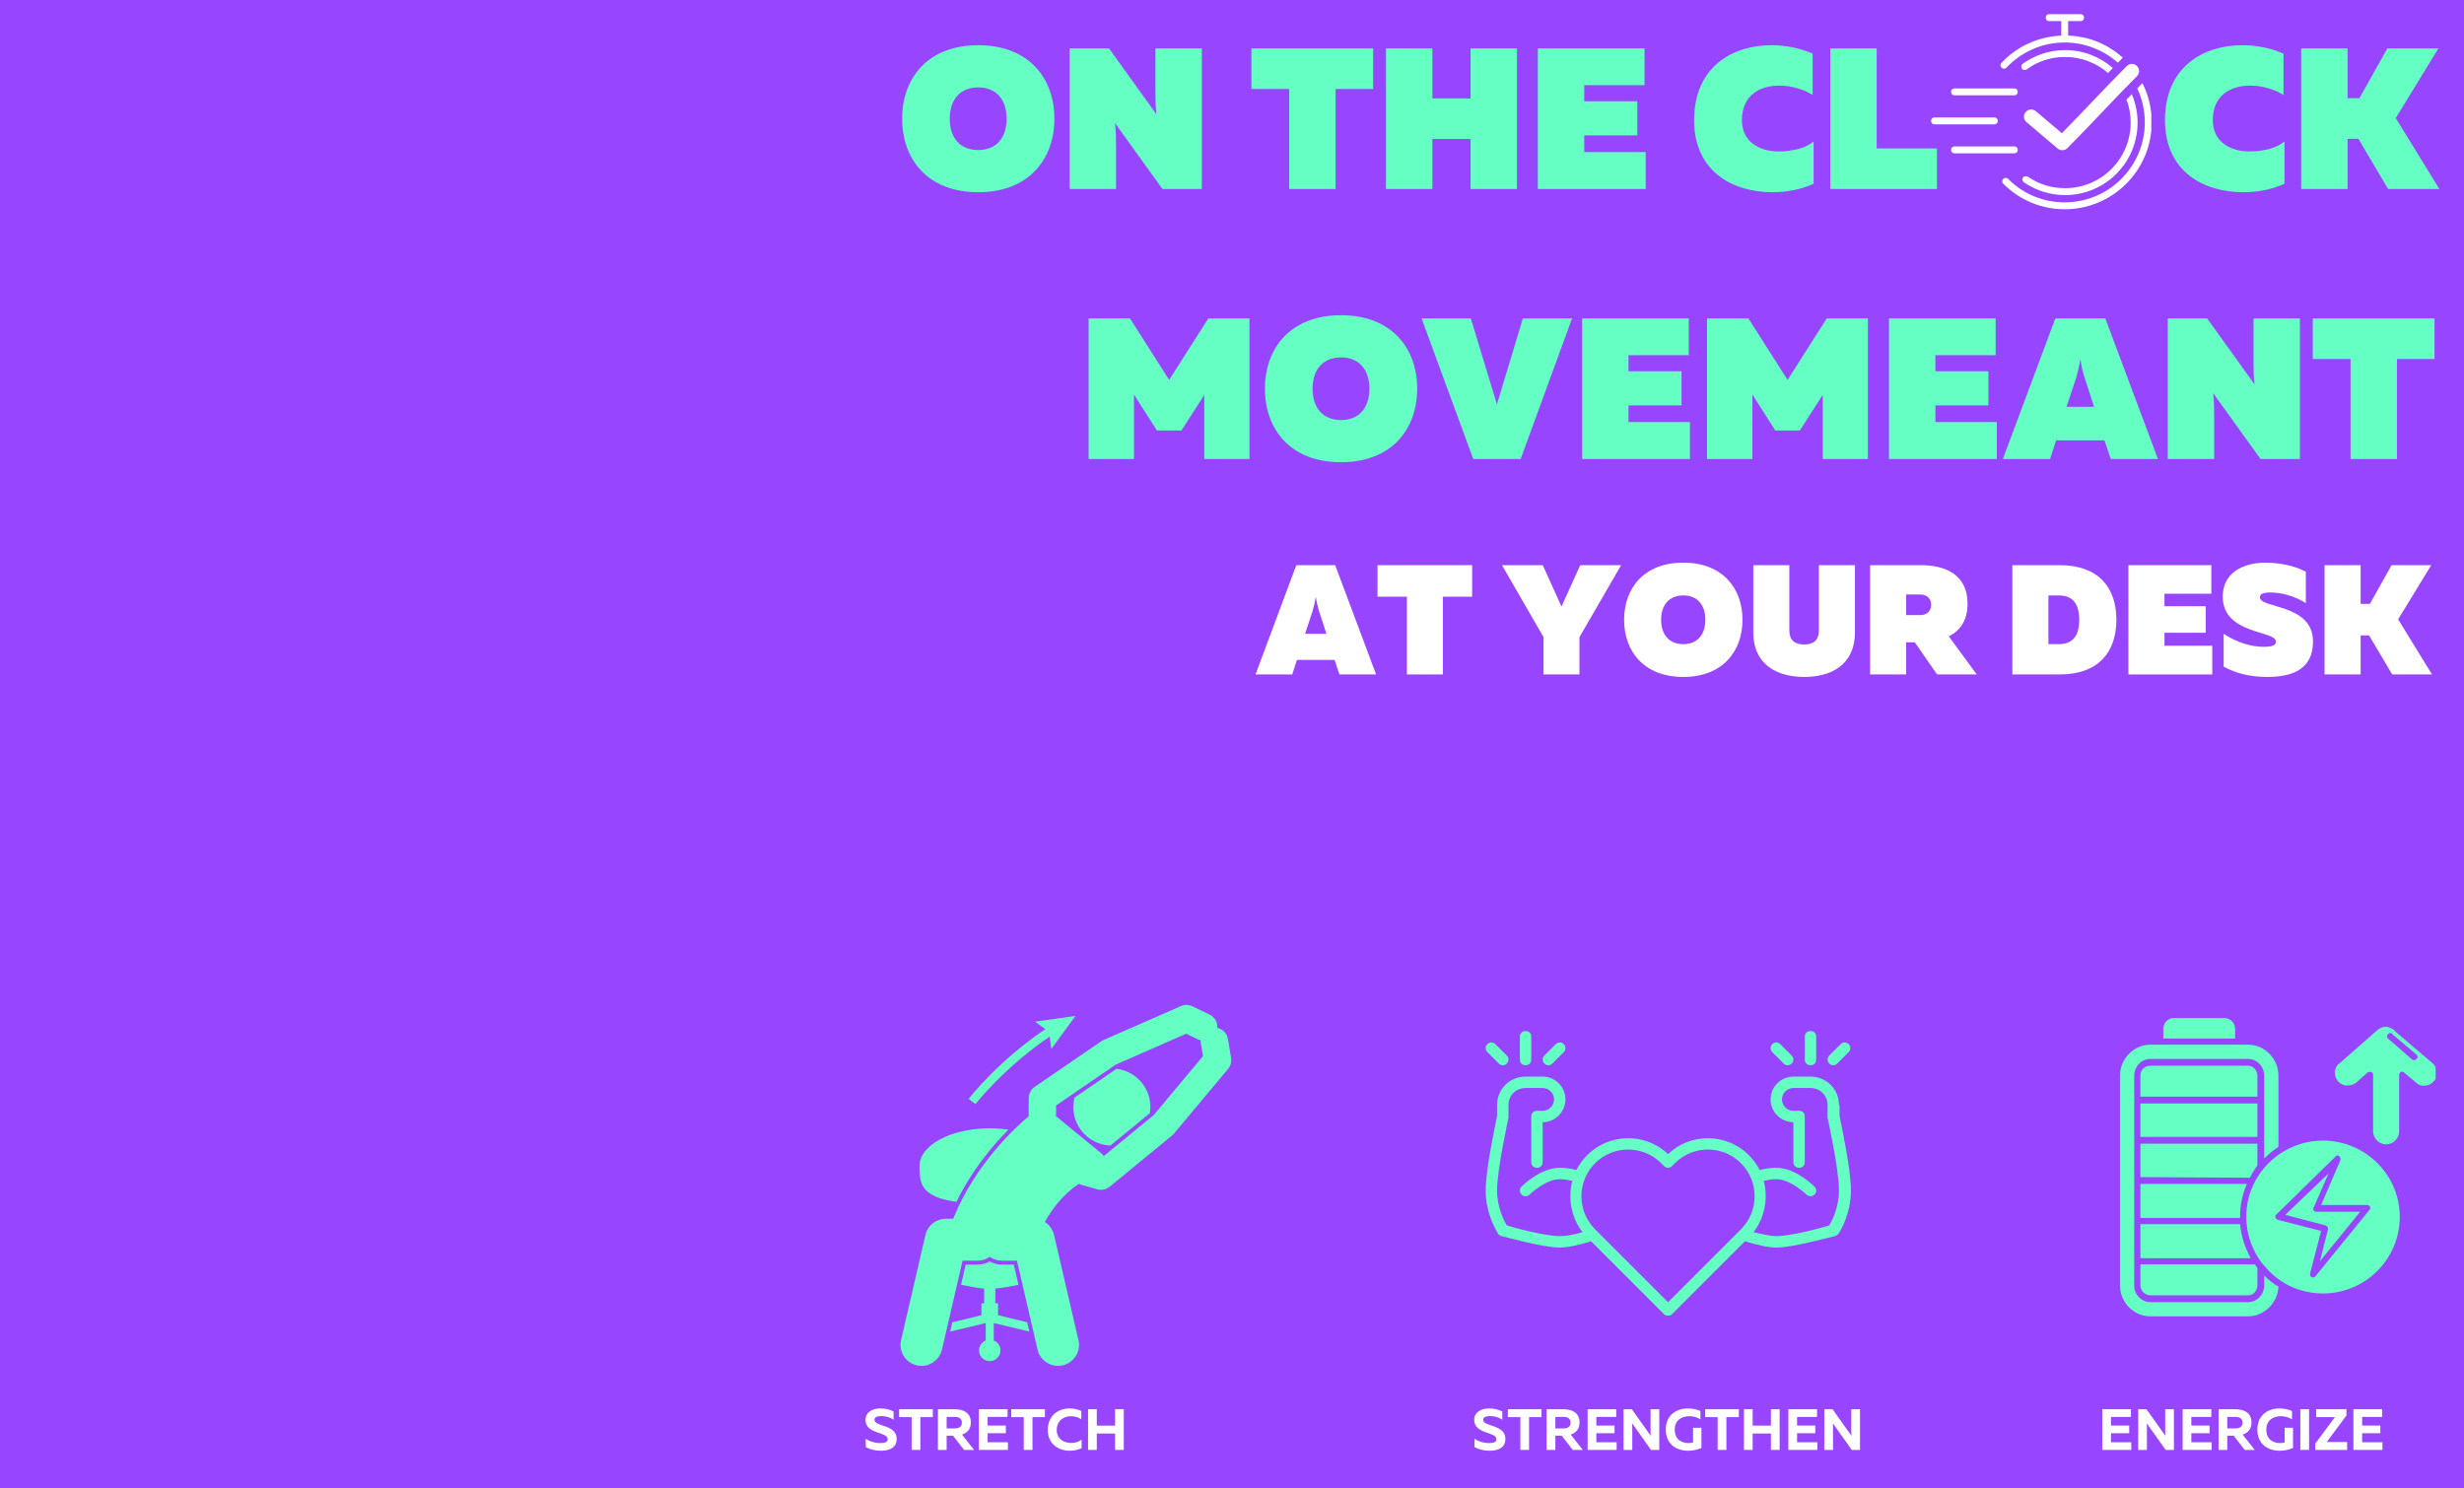 <svg xmlns="http://www.w3.org/2000/svg" xmlns:xlink="http://www.w3.org/1999/xlink" width="960" zoomAndPan="magnify" viewBox="0 0 720 435" height="580" preserveAspectRatio="xMidYMid meet" version="1.0"><defs><g/><clipPath id="9e224c17de"><path d="M 564.129 4.148 L 628.629 4.148 L 628.629 61.148 L 564.129 61.148 Z M 564.129 4.148 " clip-rule="nonzero"/></clipPath><clipPath id="e3110cbd3d"><path d="M 263 293.551 L 359.949 293.551 L 359.949 399.301 L 263 399.301 Z M 263 293.551 " clip-rule="nonzero"/></clipPath><clipPath id="fe1b4abfeb"><path d="M 434 314 L 541 314 L 541 384.453 L 434 384.453 Z M 434 314 " clip-rule="nonzero"/></clipPath><clipPath id="8968fc9d43"><path d="M 444 301.203 L 448 301.203 L 448 312 L 444 312 Z M 444 301.203 " clip-rule="nonzero"/></clipPath><clipPath id="c04365cbae"><path d="M 527 301.203 L 531 301.203 L 531 312 L 527 312 Z M 527 301.203 " clip-rule="nonzero"/></clipPath><clipPath id="9719d9a91d"><path d="M 619.469 305 L 666 305 L 666 384.539 L 619.469 384.539 Z M 619.469 305 " clip-rule="nonzero"/></clipPath><clipPath id="260d34cf0b"><path d="M 632 297.539 L 654 297.539 L 654 304 L 632 304 Z M 632 297.539 " clip-rule="nonzero"/></clipPath><clipPath id="66f3292489"><path d="M 682 300 L 711.719 300 L 711.719 335 L 682 335 Z M 682 300 " clip-rule="nonzero"/></clipPath></defs><rect x="-72" width="864" fill="#ffffff" y="-43.5" height="522" fill-opacity="1"/><rect x="-72" width="864" fill="#9745ff" y="-43.5" height="522" fill-opacity="1"/><g fill="#66ffc3" fill-opacity="1"><g transform="translate(262.205, 55.239)"><g><path d="M 23.652 0.938 C 38.445 0.938 45.898 -8.746 45.898 -20.543 C 45.898 -32.34 38.445 -42.023 23.652 -42.023 C 8.805 -42.023 1.41 -32.34 1.41 -20.543 C 1.41 -8.746 8.805 0.938 23.652 0.938 Z M 23.652 -11.387 C 18.371 -11.387 15.32 -14.906 15.32 -20.543 C 15.32 -26.176 18.371 -29.699 23.652 -29.699 C 28.879 -29.699 31.93 -26.176 31.93 -20.543 C 31.93 -14.906 28.879 -11.387 23.652 -11.387 Z M 23.652 -11.387 "/></g></g></g><g fill="#66ffc3" fill-opacity="1"><g transform="translate(309.509, 55.239)"><g><path d="M 3.051 0 L 16.609 0 L 16.609 -12.266 C 16.609 -14.438 16.609 -16.727 16.316 -19.25 L 30.168 0 L 41.672 0 L 41.672 -41.086 L 28.113 -41.086 L 28.113 -28.82 C 28.113 -26.648 28.113 -24.301 28.406 -21.832 L 14.555 -41.086 L 3.051 -41.086 Z M 3.051 0 "/></g></g></g><g fill="#66ffc3" fill-opacity="1"><g transform="translate(354.232, 55.239)"><g/></g></g><g fill="#66ffc3" fill-opacity="1"><g transform="translate(364.972, 55.239)"><g><path d="M 11.738 0 L 25.297 0 L 25.297 -29.23 L 36.273 -29.23 L 36.273 -41.086 L 0.703 -41.086 L 0.703 -29.23 L 11.738 -29.23 Z M 11.738 0 "/></g></g></g><g fill="#66ffc3" fill-opacity="1"><g transform="translate(401.947, 55.239)"><g><path d="M 3.051 0 L 16.609 0 L 16.609 -14.613 L 27.762 -14.613 L 27.762 0 L 41.32 0 L 41.32 -41.086 L 27.762 -41.086 L 27.762 -26.473 L 16.609 -26.473 L 16.609 -41.086 L 3.051 -41.086 Z M 3.051 0 "/></g></g></g><g fill="#66ffc3" fill-opacity="1"><g transform="translate(446.317, 55.239)"><g><path d="M 3.051 0 L 34.57 0 L 34.57 -10.801 L 16.609 -10.801 L 16.609 -15.672 L 32.105 -15.672 L 32.105 -25.648 L 16.609 -25.648 L 16.609 -30.344 L 34.219 -30.344 L 34.219 -41.086 L 3.051 -41.086 Z M 3.051 0 "/></g></g></g><g fill="#66ffc3" fill-opacity="1"><g transform="translate(482.822, 55.239)"><g/></g></g><g fill="#66ffc3" fill-opacity="1"><g transform="translate(493.563, 55.239)"><g><path d="M 24.359 0.938 C 28.699 0.938 32.691 0.117 36.391 -1.527 L 36.391 -13.91 C 34.277 -12.031 30.344 -10.977 26.117 -10.977 C 20.719 -10.977 15.438 -13.676 15.438 -20.133 C 15.438 -27.469 20.777 -30.227 26.352 -30.227 C 30.051 -30.227 33.809 -28.996 36.098 -27.469 L 36.098 -39.559 C 32.457 -41.203 28.172 -42.023 24.004 -42.023 C 12.738 -42.023 1.469 -35.746 1.469 -20.133 C 1.469 -5.164 12.68 0.938 24.359 0.938 Z M 24.359 0.938 "/></g></g></g><g fill="#66ffc3" fill-opacity="1"><g transform="translate(531.77, 55.239)"><g><path d="M 3.051 0 L 34.219 0 L 34.219 -11.855 L 16.609 -11.855 L 16.609 -41.086 L 3.051 -41.086 Z M 3.051 0 "/></g></g></g><g fill="#66ffc3" fill-opacity="1"><g transform="translate(566.702, 55.239)"><g/></g></g><g fill="#66ffc3" fill-opacity="1"><g transform="translate(577.442, 55.239)"><g/></g></g><g fill="#66ffc3" fill-opacity="1"><g transform="translate(588.182, 55.239)"><g/></g></g><g fill="#66ffc3" fill-opacity="1"><g transform="translate(598.923, 55.239)"><g/></g></g><g fill="#66ffc3" fill-opacity="1"><g transform="translate(609.663, 55.239)"><g/></g></g><g fill="#66ffc3" fill-opacity="1"><g transform="translate(620.403, 55.239)"><g/></g></g><g fill="#66ffc3" fill-opacity="1"><g transform="translate(631.155, 55.239)"><g><path d="M 24.359 0.938 C 28.699 0.938 32.691 0.117 36.391 -1.527 L 36.391 -13.91 C 34.277 -12.031 30.344 -10.977 26.117 -10.977 C 20.719 -10.977 15.438 -13.676 15.438 -20.133 C 15.438 -27.469 20.777 -30.227 26.352 -30.227 C 30.051 -30.227 33.809 -28.996 36.098 -27.469 L 36.098 -39.559 C 32.457 -41.203 28.172 -42.023 24.004 -42.023 C 12.738 -42.023 1.469 -35.746 1.469 -20.133 C 1.469 -5.164 12.68 0.938 24.359 0.938 Z M 24.359 0.938 "/></g></g></g><g fill="#66ffc3" fill-opacity="1"><g transform="translate(669.362, 55.239)"><g><path d="M 3.051 0 L 16.609 0 L 16.609 -14.672 L 19.781 -14.672 L 28.465 0 L 43.434 0 L 30.695 -20.719 L 43.141 -41.086 L 28.23 -41.086 L 20.074 -26.531 L 16.609 -26.531 L 16.609 -41.086 L 3.051 -41.086 Z M 3.051 0 "/></g></g></g><g fill="#66ffc3" fill-opacity="1"><g transform="translate(315.042, 134.15)"><g><path d="M 3.051 0 L 16.316 0 L 16.316 -18.84 L 23.008 -8.336 L 30.168 -8.336 L 36.859 -18.723 L 36.859 0 L 50.066 0 L 50.066 -41.086 L 38.035 -41.086 L 26.59 -23.125 L 15.145 -41.086 L 3.051 -41.086 Z M 3.051 0 "/></g></g></g><g fill="#66ffc3" fill-opacity="1"><g transform="translate(368.215, 134.15)"><g><path d="M 23.652 0.938 C 38.445 0.938 45.898 -8.746 45.898 -20.543 C 45.898 -32.34 38.445 -42.023 23.652 -42.023 C 8.805 -42.023 1.41 -32.34 1.41 -20.543 C 1.41 -8.746 8.805 0.938 23.652 0.938 Z M 23.652 -11.387 C 18.371 -11.387 15.32 -14.906 15.32 -20.543 C 15.32 -26.176 18.371 -29.699 23.652 -29.699 C 28.879 -29.699 31.93 -26.176 31.93 -20.543 C 31.93 -14.906 28.879 -11.387 23.652 -11.387 Z M 23.652 -11.387 "/></g></g></g><g fill="#66ffc3" fill-opacity="1"><g transform="translate(415.52, 134.15)"><g><path d="M 14.969 0 L 28.82 0 L 43.844 -41.086 L 29.465 -41.086 L 21.895 -15.965 L 14.262 -41.086 L -0.117 -41.086 Z M 14.969 0 "/></g></g></g><g fill="#66ffc3" fill-opacity="1"><g transform="translate(459.244, 134.15)"><g><path d="M 3.051 0 L 34.57 0 L 34.57 -10.801 L 16.609 -10.801 L 16.609 -15.672 L 32.105 -15.672 L 32.105 -25.648 L 16.609 -25.648 L 16.609 -30.344 L 34.219 -30.344 L 34.219 -41.086 L 3.051 -41.086 Z M 3.051 0 "/></g></g></g><g fill="#66ffc3" fill-opacity="1"><g transform="translate(495.75, 134.15)"><g><path d="M 3.051 0 L 16.316 0 L 16.316 -18.84 L 23.008 -8.336 L 30.168 -8.336 L 36.859 -18.723 L 36.859 0 L 50.066 0 L 50.066 -41.086 L 38.035 -41.086 L 26.59 -23.125 L 15.145 -41.086 L 3.051 -41.086 Z M 3.051 0 "/></g></g></g><g fill="#66ffc3" fill-opacity="1"><g transform="translate(548.923, 134.15)"><g><path d="M 3.051 0 L 34.57 0 L 34.57 -10.801 L 16.609 -10.801 L 16.609 -15.672 L 32.105 -15.672 L 32.105 -25.648 L 16.609 -25.648 L 16.609 -30.344 L 34.219 -30.344 L 34.219 -41.086 L 3.051 -41.086 Z M 3.051 0 "/></g></g></g><g fill="#66ffc3" fill-opacity="1"><g transform="translate(585.429, 134.15)"><g><path d="M 29.758 -41.086 L 15.145 -41.086 L -0.176 0 L 13.617 0 L 15.379 -5.457 L 29.523 -5.457 L 31.344 0 L 45.137 0 Z M 18.43 -15.262 L 21.305 -23.945 C 21.715 -25.473 22.129 -27.117 22.48 -29.23 C 22.773 -27.117 23.184 -25.473 23.652 -23.945 L 26.473 -15.262 Z M 18.43 -15.262 "/></g></g></g><g fill="#66ffc3" fill-opacity="1"><g transform="translate(630.385, 134.15)"><g><path d="M 3.051 0 L 16.609 0 L 16.609 -12.266 C 16.609 -14.438 16.609 -16.727 16.316 -19.25 L 30.168 0 L 41.672 0 L 41.672 -41.086 L 28.113 -41.086 L 28.113 -28.82 C 28.113 -26.648 28.113 -24.301 28.406 -21.832 L 14.555 -41.086 L 3.051 -41.086 Z M 3.051 0 "/></g></g></g><g fill="#66ffc3" fill-opacity="1"><g transform="translate(675.107, 134.15)"><g><path d="M 11.738 0 L 25.297 0 L 25.297 -29.23 L 36.273 -29.23 L 36.273 -41.086 L 0.703 -41.086 L 0.703 -29.23 L 11.738 -29.23 Z M 11.738 0 "/></g></g></g><g clip-path="url(#9e224c17de)"><path fill="#ffffff" d="M 588.594 42.797 C 589.199 42.797 589.602 43.195 589.602 43.805 C 589.602 44.41 589.199 44.812 588.594 44.812 L 571.133 44.812 C 570.527 44.812 570.125 44.41 570.125 43.805 C 570.125 43.195 570.527 42.797 571.133 42.797 Z M 565.285 34.32 L 582.742 34.32 C 583.352 34.32 583.754 34.723 583.754 35.328 C 583.754 35.902 583.395 36.293 582.844 36.336 L 582.742 36.34 L 565.285 36.34 C 564.676 36.34 564.277 35.938 564.277 35.328 C 564.277 34.758 564.633 34.367 565.184 34.324 L 565.285 34.32 L 582.742 34.32 Z M 571.133 25.848 L 588.594 25.848 C 589.199 25.848 589.602 26.25 589.602 26.855 C 589.602 27.43 589.242 27.82 588.691 27.859 L 588.594 27.863 L 571.133 27.863 C 570.531 27.863 570.125 27.457 570.125 26.855 C 570.125 26.281 570.484 25.891 571.035 25.852 L 571.133 25.848 L 588.594 25.848 Z M 626.016 24.289 C 627.777 27.73 628.754 31.621 628.754 35.73 C 628.754 49.762 617.352 61.164 603.324 61.156 C 596.562 61.156 590.203 58.535 585.359 53.691 C 584.957 53.289 584.957 52.68 585.359 52.277 C 585.762 51.879 586.367 51.879 586.77 52.277 C 591.207 56.723 597.062 59.141 603.316 59.141 C 616.234 59.141 626.727 48.648 626.727 35.73 C 626.727 32.207 625.938 28.855 624.52 25.848 Z M 622.922 27.512 C 624.012 30.066 624.617 32.879 624.617 35.828 C 624.617 47.535 615.133 57.02 603.426 57.02 C 599.09 57.02 594.949 55.707 591.418 53.289 C 590.914 52.988 590.812 52.383 591.113 51.879 C 591.418 51.477 592.027 51.371 592.629 51.668 C 595.754 53.887 599.492 55 603.426 55 C 614.02 55 622.598 46.422 622.598 35.824 C 622.598 33.461 622.172 31.199 621.391 29.109 Z M 622.66 18.699 C 623.559 18.574 624.438 19.043 624.832 19.859 C 625.23 20.676 625.059 21.652 624.41 22.285 C 616.988 29.727 611.621 35.758 604.113 43.281 C 603.344 44.062 602.105 44.117 601.27 43.414 L 592.172 35.715 C 591.742 35.355 591.473 34.844 591.426 34.285 C 591.379 33.727 591.551 33.176 591.914 32.75 C 592.273 32.32 592.793 32.055 593.348 32.008 C 593.902 31.961 594.457 32.141 594.883 32.5 L 602.492 38.93 C 609.18 32.152 614.426 26.355 621.434 19.332 C 621.758 18.992 622.191 18.766 622.66 18.699 Z M 603.426 14.637 C 608.77 14.637 613.652 16.617 617.383 19.879 L 615.988 21.336 C 612.625 18.418 608.23 16.652 603.426 16.652 C 599.387 16.652 595.449 17.867 592.223 20.285 C 591.719 20.59 591.113 20.488 590.812 20.086 C 590.508 19.684 590.609 18.977 591.012 18.676 C 594.645 16.051 598.988 14.637 603.426 14.637 Z M 607.965 4.148 C 608.574 4.148 608.977 4.551 608.977 5.16 C 608.977 5.73 608.617 6.121 608.066 6.164 L 607.965 6.168 L 604.332 6.168 L 604.332 10.406 C 610.262 10.602 615.617 12.832 619.816 16.434 L 620.074 16.66 L 620.273 16.859 L 618.867 18.332 C 614.688 14.656 609.238 12.418 603.316 12.418 C 596.863 12.418 590.809 15.043 586.266 19.785 C 585.863 20.188 585.258 20.188 584.855 19.785 C 584.453 19.383 584.453 18.777 584.855 18.375 C 589.414 13.523 595.43 10.809 601.949 10.426 L 602.312 10.406 L 602.312 6.168 L 598.781 6.168 C 598.176 6.168 597.773 5.766 597.773 5.16 C 597.773 4.586 598.133 4.195 598.684 4.152 L 598.781 4.148 Z M 607.965 4.148 " fill-opacity="1" fill-rule="evenodd"/></g><g fill="#ffffff" fill-opacity="1"><g transform="translate(367.012, 197.116)"><g><path d="M 23.137 -31.945 L 11.773 -31.945 L -0.137 0 L 10.59 0 L 11.957 -4.246 L 22.957 -4.246 L 24.371 0 L 35.094 0 Z M 14.332 -11.867 L 16.566 -18.621 C 16.887 -19.809 17.207 -21.086 17.48 -22.727 C 17.707 -21.086 18.027 -19.809 18.391 -18.621 L 20.582 -11.867 Z M 14.332 -11.867 "/></g></g></g><g fill="#ffffff" fill-opacity="1"><g transform="translate(401.969, 197.116)"><g><path d="M 9.129 0 L 19.668 0 L 19.668 -22.727 L 28.203 -22.727 L 28.203 -31.945 L 0.547 -31.945 L 0.547 -22.727 L 9.129 -22.727 Z M 9.129 0 "/></g></g></g><g fill="#ffffff" fill-opacity="1"><g transform="translate(430.72, 197.116)"><g/></g></g><g fill="#ffffff" fill-opacity="1"><g transform="translate(439.071, 197.116)"><g><path d="M 11.957 0 L 22.453 0 L 22.453 -10.906 L 34.641 -31.945 L 22.684 -31.945 L 17.207 -19.852 L 11.73 -31.945 L -0.184 -31.945 L 11.957 -10.906 Z M 11.957 0 "/></g></g></g><g fill="#ffffff" fill-opacity="1"><g transform="translate(473.481, 197.116)"><g><path d="M 18.391 0.73 C 29.895 0.73 35.688 -6.801 35.688 -15.973 C 35.688 -25.145 29.895 -32.676 18.391 -32.676 C 6.844 -32.676 1.094 -25.145 1.094 -15.973 C 1.094 -6.801 6.844 0.73 18.391 0.73 Z M 18.391 -8.855 C 14.285 -8.855 11.91 -11.594 11.91 -15.973 C 11.91 -20.355 14.285 -23.094 18.391 -23.094 C 22.453 -23.094 24.828 -20.355 24.828 -15.973 C 24.828 -11.594 22.453 -8.855 18.391 -8.855 Z M 18.391 -8.855 "/></g></g></g><g fill="#ffffff" fill-opacity="1"><g transform="translate(510.264, 197.116)"><g><path d="M 16.93 0.73 C 24.508 0.73 31.766 -2.555 31.766 -12.414 L 31.766 -31.945 L 21.223 -31.945 L 21.223 -12.914 C 21.223 -9.996 19.668 -8.762 16.93 -8.762 C 14.148 -8.762 12.598 -9.996 12.598 -12.914 L 12.598 -31.945 L 2.055 -31.945 L 2.055 -12.414 C 2.055 -2.555 9.355 0.73 16.93 0.73 Z M 16.93 0.73 "/></g></g></g><g fill="#ffffff" fill-opacity="1"><g transform="translate(544.08, 197.116)"><g><path d="M 2.375 0 L 12.914 0 L 12.914 -9.402 L 15.426 -9.402 L 21.953 0 L 33.543 0 L 25.375 -11.137 C 28.57 -12.734 30.852 -15.652 30.852 -20.672 C 30.852 -29.391 24.051 -31.945 17.25 -31.945 L 2.375 -31.945 Z M 12.914 -17.344 L 12.914 -23.367 L 16.977 -23.367 C 19.031 -23.367 20.219 -22.133 20.219 -20.355 C 20.219 -18.574 19.031 -17.344 16.977 -17.344 Z M 12.914 -17.344 "/></g></g></g><g fill="#ffffff" fill-opacity="1"><g transform="translate(577.303, 197.116)"><g/></g></g><g fill="#ffffff" fill-opacity="1"><g transform="translate(585.655, 197.116)"><g><path d="M 2.375 0 L 16.156 0 C 27.609 0 32.77 -6.617 32.77 -15.973 C 32.77 -25.328 27.609 -31.945 16.156 -31.945 L 2.375 -31.945 Z M 12.914 -8.855 L 12.914 -23.094 L 15.883 -23.094 C 19.578 -23.094 21.906 -21.176 21.906 -15.973 C 21.906 -10.77 19.578 -8.855 15.883 -8.855 Z M 12.914 -8.855 "/></g></g></g><g fill="#ffffff" fill-opacity="1"><g transform="translate(619.562, 197.116)"><g><path d="M 2.375 0 L 26.879 0 L 26.879 -8.398 L 12.914 -8.398 L 12.914 -12.184 L 24.965 -12.184 L 24.965 -19.945 L 12.914 -19.945 L 12.914 -23.594 L 26.605 -23.594 L 26.605 -31.945 L 2.375 -31.945 Z M 2.375 0 "/></g></g></g><g fill="#ffffff" fill-opacity="1"><g transform="translate(647.948, 197.116)"><g><path d="M 14.469 0.73 C 21.859 0.73 27.93 -1.461 27.93 -9.629 C 27.93 -20.719 12.414 -19.215 12.414 -22.547 C 12.414 -23.41 13.098 -23.914 15.242 -23.961 C 18.801 -24.004 22.727 -22.82 25.832 -20.855 L 25.832 -30.031 C 22.684 -31.719 18.254 -32.676 14.055 -32.676 C 7.164 -32.676 1.551 -29.48 1.551 -22.773 C 1.551 -11.594 17.07 -12.914 17.07 -9.629 C 17.07 -8.578 16.246 -8.078 13.418 -8.078 C 10.039 -8.078 5.797 -9.266 1.824 -11.867 L 1.824 -2.281 C 5.34 -0.32 9.676 0.73 14.469 0.73 Z M 14.469 0.73 "/></g></g></g><g fill="#ffffff" fill-opacity="1"><g transform="translate(676.881, 197.116)"><g><path d="M 2.375 0 L 12.914 0 L 12.914 -11.41 L 15.379 -11.41 L 22.133 0 L 33.773 0 L 23.867 -16.109 L 33.543 -31.945 L 21.953 -31.945 L 15.609 -20.629 L 12.914 -20.629 L 12.914 -31.945 L 2.375 -31.945 Z M 2.375 0 "/></g></g></g><path fill="#66ffc3" d="M 291.629 384.387 L 291.629 380.902 L 290.836 380.902 L 290.836 376.594 C 292.754 376.422 295.168 375.996 297.605 375.492 L 296.238 369.605 L 292.793 369.605 C 291.527 369.605 290.301 369.281 289.211 368.66 C 288.117 369.281 286.895 369.605 285.629 369.605 L 282.184 369.605 L 280.816 375.492 C 283.25 375.996 285.668 376.418 287.582 376.594 L 287.582 380.902 L 286.789 380.902 L 286.789 384.387 L 278.277 386.441 L 277.645 389.168 L 288.043 386.66 L 288.043 391.77 C 286.895 392.23 286.082 393.355 286.082 394.672 C 286.082 396.398 287.48 397.801 289.211 397.801 C 290.938 397.801 292.34 396.398 292.34 394.672 C 292.34 393.355 291.527 392.23 290.379 391.77 L 290.379 386.66 L 300.777 389.168 L 300.145 386.441 Z M 291.629 384.387 " fill-opacity="1" fill-rule="nonzero"/><path fill="#66ffc3" d="M 289.211 329.754 C 277.875 329.754 268.684 334.684 268.684 340.77 C 268.684 345.656 268.922 349.801 279.48 351.238 C 284.039 341.918 290.137 334.711 294.656 330.148 C 292.922 329.895 291.098 329.754 289.211 329.754 Z M 289.211 329.754 " fill-opacity="1" fill-rule="nonzero"/><path fill="#66ffc3" d="M 315.879 330.301 C 318 333.129 321.195 334.668 324.473 334.793 L 336.004 325.324 C 336.473 322.414 335.809 319.32 333.898 316.773 C 331.988 314.23 329.203 312.73 326.277 312.367 L 313.965 320.793 C 313.168 323.973 313.758 327.473 315.879 330.301 Z M 315.879 330.301 " fill-opacity="1" fill-rule="nonzero"/><g clip-path="url(#e3110cbd3d)"><path fill="#66ffc3" d="M 343.02 331.332 L 358.852 312.391 C 359.605 311.492 359.926 310.312 359.73 309.16 L 358.809 303.66 C 358.527 301.992 357.258 300.746 355.703 300.41 C 355.812 298.82 354.969 297.254 353.449 296.52 L 348.426 294.098 C 347.371 293.59 346.148 293.566 345.078 294.035 L 322.469 303.953 C 322.238 304.055 322.02 304.176 321.816 304.316 L 306.543 314.77 L 302.352 317.641 C 301.27 318.379 300.617 319.605 300.609 320.918 L 300.582 324.766 L 300.578 325.695 C 300.574 325.879 300.59 326.055 300.609 326.23 C 297.18 329.086 285.031 339.984 278.531 356.188 L 276.395 356.188 C 273.539 356.188 271.062 358.152 270.418 360.934 L 263.289 391.664 C 262.527 394.961 264.582 398.258 267.879 399.023 C 268.348 399.133 268.812 399.184 269.273 399.184 C 272.062 399.184 274.582 397.27 275.242 394.434 L 281.27 368.453 L 285.629 368.453 C 286.965 368.453 288.203 368.02 289.211 367.293 C 290.219 368.02 291.453 368.453 292.793 368.453 L 297.152 368.453 L 303.18 394.434 C 303.836 397.27 306.359 399.184 309.148 399.184 C 309.609 399.184 310.074 399.133 310.543 399.023 C 313.84 398.258 315.895 394.961 315.129 391.66 L 308 360.934 C 307.625 359.32 306.633 357.98 305.305 357.141 C 307.508 353.172 310.707 348.996 315.266 345.969 C 315.504 346.094 315.754 346.203 316.023 346.277 L 316.637 346.453 L 320.621 347.582 C 321.887 347.941 323.242 347.66 324.258 346.824 L 329.176 342.785 L 342.488 331.855 C 342.68 331.699 342.859 331.523 343.02 331.332 Z M 323.664 336.945 L 323.41 337.156 L 322.504 337.902 C 322.367 337.621 322.195 337.371 321.961 337.18 L 308.555 326.215 C 308.574 326.062 308.586 325.906 308.586 325.75 L 308.594 324.758 L 308.605 323.066 L 310.98 321.438 L 326.031 311.137 L 346.605 302.113 L 349.969 303.734 C 350.262 303.875 350.562 303.973 350.863 304.039 C 350.844 304.348 350.852 304.664 350.906 304.984 L 351.523 308.668 L 337.113 325.902 Z M 323.664 336.945 " fill-opacity="1" fill-rule="nonzero"/></g><path fill="#66ffc3" d="M 283.043 321.148 L 285.023 322.68 C 285.109 322.57 293.383 311.996 306.723 302.938 L 307.227 306.535 L 314.266 296.91 L 302.457 298.586 L 305.461 300.77 C 291.703 310.059 283.406 320.684 283.043 321.148 Z M 283.043 321.148 " fill-opacity="1" fill-rule="nonzero"/><g clip-path="url(#fe1b4abfeb)"><path fill="#66ffc3" d="M 537.359 322.973 C 537.359 318.312 533.695 314.648 529.035 314.648 L 524.039 314.648 C 520.375 314.648 517.379 317.645 517.379 321.309 C 517.379 324.973 520.375 327.969 524.039 327.969 L 524.039 339.625 C 524.039 340.625 524.703 341.289 525.703 341.289 C 526.703 341.289 527.367 340.625 527.367 339.625 L 527.367 326.305 C 527.367 325.305 526.703 324.641 525.703 324.641 L 524.039 324.641 C 522.207 324.641 520.707 323.141 520.707 321.309 C 520.707 319.477 522.207 317.98 524.039 317.98 L 529.035 317.98 C 531.863 317.98 534.027 320.145 534.027 322.973 L 534.027 326.305 C 534.027 326.473 534.027 326.473 534.027 326.637 C 534.027 326.805 537.359 341.457 537.359 347.949 C 537.359 352.777 535.359 356.777 534.527 358.109 C 532.199 358.941 523.039 361.27 519.043 361.27 C 517.379 361.27 515.215 360.773 512.383 360.105 C 515.715 355.777 516.711 350.113 515.379 345.121 C 516.879 344.785 518.043 344.621 519.043 344.621 C 523.207 344.621 527.867 349.117 527.867 349.117 C 528.203 349.449 528.699 349.617 529.035 349.617 C 529.535 349.617 529.867 349.449 530.199 349.117 C 530.867 348.449 530.867 347.449 530.199 346.785 C 530.031 346.617 524.703 341.289 519.043 341.289 C 517.711 341.289 516.047 341.457 514.215 341.957 C 513.383 340.457 512.383 338.961 511.051 337.629 C 504.559 331.133 494.066 330.965 487.406 337.293 C 480.746 330.965 470.258 331.133 463.762 337.629 C 462.43 338.961 461.43 340.457 460.598 341.957 C 458.766 341.457 457.102 341.289 455.77 341.289 C 450.109 341.289 444.781 346.617 444.613 346.785 C 443.949 347.449 443.949 348.449 444.613 349.117 C 444.945 349.449 445.281 349.617 445.781 349.617 C 446.277 349.617 446.613 349.449 446.945 349.117 C 446.945 349.117 451.609 344.621 455.77 344.621 C 456.77 344.621 457.934 344.785 459.434 345.121 C 458.102 350.281 459.102 355.777 462.43 360.105 C 459.766 360.938 457.434 361.27 455.77 361.27 C 451.773 361.27 442.617 358.941 440.285 358.109 C 439.453 356.777 437.453 352.777 437.453 347.949 C 437.453 341.625 440.785 326.805 440.785 326.637 C 440.785 326.473 440.785 326.473 440.785 326.305 L 440.785 322.973 C 440.785 320.145 442.949 317.98 445.781 317.98 L 450.773 317.98 C 452.605 317.98 454.105 319.477 454.105 321.309 C 454.105 323.141 452.605 324.641 450.773 324.641 L 449.109 324.641 C 448.109 324.641 447.445 325.305 447.445 326.305 L 447.445 339.625 C 447.445 340.625 448.109 341.289 449.109 341.289 C 450.109 341.289 450.773 340.625 450.773 339.625 L 450.773 327.969 C 454.438 327.969 457.434 324.973 457.434 321.309 C 457.434 317.645 454.438 314.648 450.773 314.648 L 445.781 314.648 C 441.117 314.648 437.453 318.312 437.453 322.973 L 437.453 326.137 C 437.121 327.969 434.125 341.457 434.125 347.949 C 434.125 355.109 437.621 360.273 437.789 360.605 C 437.953 360.938 438.285 361.105 438.785 361.27 C 439.121 361.27 450.609 364.602 455.77 364.602 C 458.102 364.602 461.098 363.934 464.93 362.77 L 486.242 384.082 C 486.574 384.414 487.074 384.582 487.406 384.582 C 487.738 384.582 488.238 384.414 488.574 384.082 L 509.887 362.77 C 513.715 363.934 516.711 364.602 519.043 364.602 C 524.207 364.602 535.695 361.27 536.195 361.27 C 536.527 361.105 536.859 360.938 537.191 360.605 C 537.359 360.438 540.855 355.109 540.855 347.949 C 540.855 341.457 537.859 327.969 537.527 326.137 L 537.527 322.973 Z M 487.406 380.586 L 466.094 359.273 C 460.766 353.945 460.766 345.285 466.094 339.957 C 468.758 337.293 472.254 335.961 475.75 335.961 C 479.246 335.961 482.746 337.293 485.41 339.957 L 486.242 340.789 C 486.906 341.457 487.906 341.457 488.574 340.789 L 489.406 339.957 C 494.734 334.629 503.391 334.629 508.719 339.957 C 514.047 345.285 514.047 353.945 508.719 359.273 Z M 487.406 380.586 " fill-opacity="1" fill-rule="nonzero"/></g><path fill="#66ffc3" d="M 452.441 311.32 C 452.941 311.32 453.273 311.152 453.605 310.82 L 456.938 307.488 C 457.602 306.824 457.602 305.824 456.938 305.156 C 456.27 304.492 455.27 304.492 454.605 305.156 L 451.273 308.488 C 450.609 309.152 450.609 310.152 451.273 310.82 C 451.609 311.152 451.941 311.32 452.441 311.32 Z M 452.441 311.32 " fill-opacity="1" fill-rule="nonzero"/><path fill="#66ffc3" d="M 437.953 310.82 C 438.285 311.152 438.621 311.32 439.121 311.32 C 439.617 311.32 439.953 311.152 440.285 310.82 C 440.949 310.152 440.949 309.152 440.285 308.488 L 436.953 305.156 C 436.289 304.492 435.289 304.492 434.625 305.156 C 433.957 305.824 433.957 306.824 434.625 307.488 Z M 437.953 310.82 " fill-opacity="1" fill-rule="nonzero"/><g clip-path="url(#8968fc9d43)"><path fill="#66ffc3" d="M 445.781 311.32 C 446.777 311.32 447.445 310.652 447.445 309.652 L 447.445 302.992 C 447.445 301.996 446.777 301.328 445.781 301.328 C 444.781 301.328 444.113 301.996 444.113 302.992 L 444.113 309.652 C 444.113 310.652 444.781 311.32 445.781 311.32 Z M 445.781 311.32 " fill-opacity="1" fill-rule="nonzero"/></g><path fill="#66ffc3" d="M 535.695 311.32 C 536.195 311.32 536.527 311.152 536.859 310.82 L 540.191 307.488 C 540.855 306.824 540.855 305.824 540.191 305.156 C 539.523 304.492 538.523 304.492 537.859 305.156 L 534.527 308.488 C 533.863 309.152 533.863 310.152 534.527 310.82 C 534.863 311.152 535.195 311.32 535.695 311.32 Z M 535.695 311.32 " fill-opacity="1" fill-rule="nonzero"/><path fill="#66ffc3" d="M 521.207 310.82 C 521.543 311.152 521.875 311.32 522.375 311.32 C 522.875 311.32 523.207 311.152 523.539 310.82 C 524.207 310.152 524.207 309.152 523.539 308.488 L 520.207 305.156 C 519.543 304.492 518.543 304.492 517.879 305.156 C 517.211 305.824 517.211 306.824 517.879 307.488 Z M 521.207 310.82 " fill-opacity="1" fill-rule="nonzero"/><g clip-path="url(#c04365cbae)"><path fill="#66ffc3" d="M 529.035 311.32 C 530.031 311.32 530.699 310.652 530.699 309.652 L 530.699 302.992 C 530.699 301.996 530.031 301.328 529.035 301.328 C 528.035 301.328 527.367 301.996 527.367 302.992 L 527.367 309.652 C 527.367 310.652 528.035 311.32 529.035 311.32 Z M 529.035 311.32 " fill-opacity="1" fill-rule="nonzero"/></g><g clip-path="url(#9719d9a91d)"><path fill="#66ffc3" d="M 623.633 356.863 L 623.633 314.359 C 623.633 311.648 625.805 309.477 628.336 309.477 L 656.914 309.477 C 659.445 309.477 661.613 311.648 661.613 314.359 L 661.613 338.594 C 662.883 337.328 664.148 336.246 665.773 335.16 L 665.773 314.359 C 665.773 309.477 661.797 305.316 656.914 305.316 L 628.336 305.316 C 623.453 305.316 619.473 309.477 619.473 314.359 L 619.473 375.672 C 619.473 380.555 623.453 384.715 628.336 384.715 L 656.914 384.715 C 661.613 384.715 665.594 380.738 665.773 376.035 C 664.148 375.129 662.883 374.043 661.613 372.777 L 661.613 375.672 C 661.613 378.387 659.445 380.555 656.914 380.555 L 628.336 380.555 C 625.805 380.555 623.633 378.387 623.633 375.852 Z M 623.633 356.863 " fill-opacity="1" fill-rule="evenodd"/></g><path fill="#66ffc3" d="M 658.902 369.523 L 625.441 369.523 L 625.441 375.672 C 625.441 377.301 626.891 378.566 628.336 378.566 L 656.914 378.566 C 658.359 378.566 659.625 377.301 659.625 375.672 L 659.625 370.609 C 659.445 370.246 659.082 369.883 658.902 369.523 Z M 658.902 369.523 " fill-opacity="1" fill-rule="evenodd"/><path fill="#66ffc3" d="M 625.441 367.715 L 657.637 367.715 C 656.008 364.641 654.922 361.383 654.562 357.766 L 625.441 357.766 Z M 625.441 367.715 " fill-opacity="1" fill-rule="evenodd"/><path fill="#66ffc3" d="M 625.441 355.957 L 654.562 355.957 L 654.562 355.598 C 654.562 352.16 655.285 348.906 656.551 346.012 L 625.441 346.012 Z M 625.441 355.957 " fill-opacity="1" fill-rule="evenodd"/><path fill="#66ffc3" d="M 625.441 344.02 L 657.457 344.203 C 657.996 342.938 658.902 341.672 659.625 340.586 L 659.625 334.254 L 625.441 334.254 Z M 625.441 344.02 " fill-opacity="1" fill-rule="evenodd"/><path fill="#66ffc3" d="M 625.441 322.5 L 659.625 322.5 L 659.625 332.266 L 625.441 332.266 Z M 625.441 322.5 " fill-opacity="1" fill-rule="evenodd"/><path fill="#66ffc3" d="M 625.441 320.508 L 659.625 320.508 L 659.625 314.359 C 659.625 312.73 658.359 311.465 656.914 311.465 L 628.336 311.465 C 626.707 311.465 625.441 312.73 625.441 314.18 Z M 625.441 320.508 " fill-opacity="1" fill-rule="evenodd"/><g clip-path="url(#260d34cf0b)"><path fill="#66ffc3" d="M 632.133 303.508 L 653.113 303.508 L 653.113 300.613 C 653.113 298.988 651.668 297.539 650.039 297.539 L 635.027 297.539 C 633.582 297.539 632.133 298.988 632.133 300.613 Z M 632.133 303.508 " fill-opacity="1" fill-rule="evenodd"/></g><path fill="#66ffc3" d="M 678.797 333.352 C 666.5 333.352 656.371 343.297 656.371 355.598 C 656.371 360.84 658.18 365.543 661.074 369.344 C 661.254 369.523 661.434 369.703 661.613 369.883 C 663.062 371.691 664.871 373.32 666.859 374.586 C 667.039 374.586 667.223 374.77 667.402 374.949 C 670.84 376.938 674.637 378.023 678.797 378.023 C 691.094 378.023 701.223 368.074 701.223 355.598 C 701.223 343.297 691.094 333.352 678.797 333.352 Z M 665.23 354.871 L 682.414 338.055 C 682.777 337.691 683.137 337.512 683.5 337.871 C 683.859 338.234 684.043 338.594 683.859 339.137 L 678.254 352.16 L 691.637 352.16 C 692 352.16 692.363 352.34 692.543 352.703 C 692.723 353.062 692.543 353.426 692.363 353.605 L 676.625 372.961 C 676.445 373.32 676.082 373.32 675.902 373.32 C 675.723 373.32 675.543 373.32 675.543 373.32 C 675.18 373.141 675 372.777 675 372.234 L 678.254 359.758 L 665.594 356.5 C 665.414 356.5 665.051 356.141 664.871 355.777 C 664.871 355.414 664.871 355.055 665.23 354.871 Z M 665.23 354.871 " fill-opacity="1" fill-rule="evenodd"/><path fill="#66ffc3" d="M 680.426 342.938 L 667.766 355.055 L 679.52 358.129 C 680.062 358.309 680.426 358.852 680.242 359.395 L 677.891 368.617 L 689.648 354.148 L 676.809 354.148 C 676.625 354.148 676.266 353.969 676.082 353.789 C 675.902 353.605 675.902 353.062 676.082 352.883 Z M 680.426 342.938 " fill-opacity="1" fill-rule="evenodd"/><g clip-path="url(#66f3292489)"><path fill="#66ffc3" d="M 693.445 314.18 L 693.445 330.637 C 693.445 332.809 695.254 334.438 697.246 334.438 C 699.234 334.438 701.043 332.809 701.043 330.637 L 701.043 314.18 C 701.043 313.816 701.223 313.457 701.586 313.273 C 701.766 313.094 702.309 313.273 702.488 313.457 L 705.926 316.348 C 706.648 317.074 707.555 317.434 708.641 317.254 C 709.543 317.254 710.629 316.711 711.172 315.988 C 711.895 315.266 712.074 314.359 712.074 313.273 C 712.074 312.371 711.531 311.285 710.809 310.742 L 699.777 301.336 L 699.777 301.156 C 699.055 300.613 697.969 300.07 697.062 300.07 C 696.16 300.07 695.074 300.613 694.352 301.336 L 683.68 310.742 C 682.777 311.285 682.414 312.191 682.234 313.273 C 682.234 314.359 682.594 315.266 683.137 315.988 C 683.859 316.711 684.766 317.254 685.668 317.254 C 686.754 317.254 687.66 317.074 688.562 316.348 L 691.82 313.457 C 692 313.273 692.363 313.273 692.543 313.273 C 692.723 313.273 692.723 313.273 692.902 313.273 C 693.266 313.457 693.445 313.816 693.445 314.18 Z M 697.789 303.508 C 697.426 303.328 697.426 302.605 697.789 302.242 C 698.148 301.879 698.691 301.699 699.055 302.242 L 706.105 308.211 C 706.469 308.57 706.648 309.113 706.105 309.477 C 705.926 309.656 705.746 309.84 705.383 309.84 C 705.203 309.84 705.023 309.84 704.84 309.656 Z M 697.789 303.508 " fill-opacity="1" fill-rule="evenodd"/></g><g fill="#ffffff" fill-opacity="1"><g transform="translate(430.033, 423.754)"><g><path d="M 5.219 0.238 C 7.715 0.238 9.855 -0.594 9.855 -3.262 C 9.855 -7.496 3.363 -6.73 3.363 -8.785 C 3.363 -9.516 3.992 -9.875 5.301 -9.891 C 6.629 -9.906 7.953 -9.535 8.957 -8.82 L 8.957 -11.215 C 7.953 -11.793 6.508 -12.133 5.098 -12.133 C 2.754 -12.133 0.746 -11.047 0.746 -8.754 C 0.746 -4.539 7.238 -5.371 7.238 -3.145 C 7.238 -2.293 6.406 -2.004 5.031 -2.004 C 3.672 -2.004 2.176 -2.363 0.816 -3.262 L 0.816 -0.832 C 2.039 -0.152 3.57 0.238 5.219 0.238 Z M 5.219 0.238 "/></g></g></g><g fill="#ffffff" fill-opacity="1"><g transform="translate(440.381, 423.754)"><g><path d="M 3.875 0 L 6.426 0 L 6.426 -9.586 L 10.062 -9.586 L 10.062 -11.898 L 0.223 -11.898 L 0.223 -9.586 L 3.875 -9.586 Z M 3.875 0 "/></g></g></g><g fill="#ffffff" fill-opacity="1"><g transform="translate(450.662, 423.754)"><g><path d="M 1.273 0 L 3.824 0 L 3.824 -4.164 L 5.691 -4.164 L 8.906 0 L 11.844 0 L 8.312 -4.488 C 9.738 -4.945 10.895 -5.98 10.895 -8.023 C 10.895 -11.031 8.48 -11.898 6.168 -11.898 L 1.273 -11.898 Z M 3.824 -6.289 L 3.824 -9.652 L 6.27 -9.652 C 7.359 -9.652 8.277 -9.195 8.277 -7.969 C 8.277 -6.766 7.359 -6.289 6.27 -6.289 Z M 3.824 -6.289 "/></g></g></g><g fill="#ffffff" fill-opacity="1"><g transform="translate(462.641, 423.754)"><g><path d="M 1.273 0 L 9.754 0 L 9.754 -2.242 L 3.824 -2.242 L 3.824 -4.879 L 9.145 -4.879 L 9.145 -7.121 L 3.824 -7.121 L 3.824 -9.652 L 9.652 -9.652 L 9.652 -11.898 L 1.273 -11.898 Z M 1.273 0 "/></g></g></g><g fill="#ffffff" fill-opacity="1"><g transform="translate(473.142, 423.754)"><g><path d="M 1.273 0 L 3.824 0 L 3.824 -6.117 C 3.824 -6.66 3.824 -7.258 3.789 -7.75 L 9.297 0 L 11.711 0 L 11.711 -11.898 L 9.16 -11.898 L 9.16 -5.797 C 9.16 -5.234 9.16 -4.621 9.195 -4.148 L 3.688 -11.898 L 1.273 -11.898 Z M 1.273 0 "/></g></g></g><g fill="#ffffff" fill-opacity="1"><g transform="translate(486.124, 423.754)"><g><path d="M 7.172 0.238 C 8.496 0.238 9.855 -0.051 11.047 -0.562 L 11.047 -6.477 L 8.598 -6.477 L 8.598 -2.211 C 8.258 -2.074 7.801 -2.004 7.309 -2.004 C 5.559 -2.004 3.246 -2.789 3.246 -5.949 C 3.246 -8.719 5.32 -9.855 7.445 -9.855 C 8.652 -9.855 9.855 -9.535 10.758 -8.922 L 10.758 -11.371 C 9.652 -11.863 8.379 -12.133 7.105 -12.133 C 3.84 -12.133 0.629 -10.266 0.629 -5.949 C 0.629 -1.582 3.824 0.238 7.172 0.238 Z M 7.172 0.238 "/></g></g></g><g fill="#ffffff" fill-opacity="1"><g transform="translate(498.036, 423.754)"><g><path d="M 3.875 0 L 6.426 0 L 6.426 -9.586 L 10.062 -9.586 L 10.062 -11.898 L 0.223 -11.898 L 0.223 -9.586 L 3.875 -9.586 Z M 3.875 0 "/></g></g></g><g fill="#ffffff" fill-opacity="1"><g transform="translate(508.316, 423.754)"><g><path d="M 1.273 0 L 3.824 0 L 3.824 -4.793 L 9.16 -4.793 L 9.16 0 L 11.711 0 L 11.711 -11.898 L 9.16 -11.898 L 9.16 -7.105 L 3.824 -7.105 L 3.824 -11.898 L 1.273 -11.898 Z M 1.273 0 "/></g></g></g><g fill="#ffffff" fill-opacity="1"><g transform="translate(521.298, 423.754)"><g><path d="M 1.273 0 L 9.754 0 L 9.754 -2.242 L 3.824 -2.242 L 3.824 -4.879 L 9.145 -4.879 L 9.145 -7.121 L 3.824 -7.121 L 3.824 -9.652 L 9.652 -9.652 L 9.652 -11.898 L 1.273 -11.898 Z M 1.273 0 "/></g></g></g><g fill="#ffffff" fill-opacity="1"><g transform="translate(531.799, 423.754)"><g><path d="M 1.273 0 L 3.824 0 L 3.824 -6.117 C 3.824 -6.66 3.824 -7.258 3.789 -7.75 L 9.297 0 L 11.711 0 L 11.711 -11.898 L 9.16 -11.898 L 9.16 -5.797 C 9.16 -5.234 9.16 -4.621 9.195 -4.148 L 3.688 -11.898 L 1.273 -11.898 Z M 1.273 0 "/></g></g></g><g fill="#ffffff" fill-opacity="1"><g transform="translate(252.16, 423.754)"><g><path d="M 5.219 0.238 C 7.715 0.238 9.855 -0.594 9.855 -3.262 C 9.855 -7.496 3.363 -6.73 3.363 -8.785 C 3.363 -9.516 3.992 -9.875 5.301 -9.891 C 6.629 -9.906 7.953 -9.535 8.957 -8.82 L 8.957 -11.215 C 7.953 -11.793 6.508 -12.133 5.098 -12.133 C 2.754 -12.133 0.746 -11.047 0.746 -8.754 C 0.746 -4.539 7.238 -5.371 7.238 -3.145 C 7.238 -2.293 6.406 -2.004 5.031 -2.004 C 3.672 -2.004 2.176 -2.363 0.816 -3.262 L 0.816 -0.832 C 2.039 -0.152 3.57 0.238 5.219 0.238 Z M 5.219 0.238 "/></g></g></g><g fill="#ffffff" fill-opacity="1"><g transform="translate(262.509, 423.754)"><g><path d="M 3.875 0 L 6.426 0 L 6.426 -9.586 L 10.062 -9.586 L 10.062 -11.898 L 0.223 -11.898 L 0.223 -9.586 L 3.875 -9.586 Z M 3.875 0 "/></g></g></g><g fill="#ffffff" fill-opacity="1"><g transform="translate(272.789, 423.754)"><g><path d="M 1.273 0 L 3.824 0 L 3.824 -4.164 L 5.691 -4.164 L 8.906 0 L 11.844 0 L 8.312 -4.488 C 9.738 -4.945 10.895 -5.98 10.895 -8.023 C 10.895 -11.031 8.48 -11.898 6.168 -11.898 L 1.273 -11.898 Z M 3.824 -6.289 L 3.824 -9.652 L 6.27 -9.652 C 7.359 -9.652 8.277 -9.195 8.277 -7.969 C 8.277 -6.766 7.359 -6.289 6.27 -6.289 Z M 3.824 -6.289 "/></g></g></g><g fill="#ffffff" fill-opacity="1"><g transform="translate(284.768, 423.754)"><g><path d="M 1.273 0 L 9.754 0 L 9.754 -2.242 L 3.824 -2.242 L 3.824 -4.879 L 9.145 -4.879 L 9.145 -7.121 L 3.824 -7.121 L 3.824 -9.652 L 9.652 -9.652 L 9.652 -11.898 L 1.273 -11.898 Z M 1.273 0 "/></g></g></g><g fill="#ffffff" fill-opacity="1"><g transform="translate(295.27, 423.754)"><g><path d="M 3.875 0 L 6.426 0 L 6.426 -9.586 L 10.062 -9.586 L 10.062 -11.898 L 0.223 -11.898 L 0.223 -9.586 L 3.875 -9.586 Z M 3.875 0 "/></g></g></g><g fill="#ffffff" fill-opacity="1"><g transform="translate(305.55, 423.754)"><g><path d="M 7.035 0.238 C 8.293 0.238 9.484 -0.035 10.504 -0.527 L 10.504 -3.023 C 9.773 -2.395 8.652 -2.039 7.426 -2.039 C 5.371 -2.039 3.23 -3.195 3.23 -5.812 C 3.246 -8.668 5.352 -9.855 7.426 -9.855 C 8.531 -9.855 9.637 -9.535 10.418 -8.922 L 10.418 -11.371 C 9.383 -11.879 8.191 -12.133 7 -12.133 C 3.824 -12.133 0.629 -10.164 0.613 -5.812 C 0.613 -1.664 3.859 0.238 7.035 0.238 Z M 7.035 0.238 "/></g></g></g><g fill="#ffffff" fill-opacity="1"><g transform="translate(316.663, 423.754)"><g><path d="M 1.273 0 L 3.824 0 L 3.824 -4.793 L 9.16 -4.793 L 9.16 0 L 11.711 0 L 11.711 -11.898 L 9.16 -11.898 L 9.16 -7.105 L 3.824 -7.105 L 3.824 -11.898 L 1.273 -11.898 Z M 1.273 0 "/></g></g></g><g fill="#ffffff" fill-opacity="1"><g transform="translate(613.023, 423.754)"><g><path d="M 1.273 0 L 9.754 0 L 9.754 -2.242 L 3.824 -2.242 L 3.824 -4.879 L 9.145 -4.879 L 9.145 -7.121 L 3.824 -7.121 L 3.824 -9.652 L 9.652 -9.652 L 9.652 -11.898 L 1.273 -11.898 Z M 1.273 0 "/></g></g></g><g fill="#ffffff" fill-opacity="1"><g transform="translate(623.524, 423.754)"><g><path d="M 1.273 0 L 3.824 0 L 3.824 -6.117 C 3.824 -6.66 3.824 -7.258 3.789 -7.75 L 9.297 0 L 11.711 0 L 11.711 -11.898 L 9.16 -11.898 L 9.16 -5.797 C 9.16 -5.234 9.16 -4.621 9.195 -4.148 L 3.688 -11.898 L 1.273 -11.898 Z M 1.273 0 "/></g></g></g><g fill="#ffffff" fill-opacity="1"><g transform="translate(636.506, 423.754)"><g><path d="M 1.273 0 L 9.754 0 L 9.754 -2.242 L 3.824 -2.242 L 3.824 -4.879 L 9.145 -4.879 L 9.145 -7.121 L 3.824 -7.121 L 3.824 -9.652 L 9.652 -9.652 L 9.652 -11.898 L 1.273 -11.898 Z M 1.273 0 "/></g></g></g><g fill="#ffffff" fill-opacity="1"><g transform="translate(647.007, 423.754)"><g><path d="M 1.273 0 L 3.824 0 L 3.824 -4.164 L 5.691 -4.164 L 8.906 0 L 11.844 0 L 8.312 -4.488 C 9.738 -4.945 10.895 -5.98 10.895 -8.023 C 10.895 -11.031 8.48 -11.898 6.168 -11.898 L 1.273 -11.898 Z M 3.824 -6.289 L 3.824 -9.652 L 6.27 -9.652 C 7.359 -9.652 8.277 -9.195 8.277 -7.969 C 8.277 -6.766 7.359 -6.289 6.27 -6.289 Z M 3.824 -6.289 "/></g></g></g><g fill="#ffffff" fill-opacity="1"><g transform="translate(658.987, 423.754)"><g><path d="M 7.172 0.238 C 8.496 0.238 9.855 -0.051 11.047 -0.562 L 11.047 -6.477 L 8.598 -6.477 L 8.598 -2.211 C 8.258 -2.074 7.801 -2.004 7.309 -2.004 C 5.559 -2.004 3.246 -2.789 3.246 -5.949 C 3.246 -8.719 5.32 -9.855 7.445 -9.855 C 8.652 -9.855 9.855 -9.535 10.758 -8.922 L 10.758 -11.371 C 9.652 -11.863 8.379 -12.133 7.105 -12.133 C 3.84 -12.133 0.629 -10.266 0.629 -5.949 C 0.629 -1.582 3.824 0.238 7.172 0.238 Z M 7.172 0.238 "/></g></g></g><g fill="#ffffff" fill-opacity="1"><g transform="translate(670.898, 423.754)"><g><path d="M 1.273 0 L 3.824 0 L 3.824 -11.898 L 1.273 -11.898 Z M 1.273 0 "/></g></g></g><g fill="#ffffff" fill-opacity="1"><g transform="translate(675.996, 423.754)"><g><path d="M 0.543 0 L 9.855 0 L 9.855 -2.312 L 3.891 -2.312 L 9.652 -10.062 L 9.652 -11.898 L 0.797 -11.898 L 0.797 -9.586 L 6.27 -9.586 L 0.543 -1.836 Z M 0.543 0 "/></g></g></g><g fill="#ffffff" fill-opacity="1"><g transform="translate(686.412, 423.754)"><g><path d="M 1.273 0 L 9.754 0 L 9.754 -2.242 L 3.824 -2.242 L 3.824 -4.879 L 9.145 -4.879 L 9.145 -7.121 L 3.824 -7.121 L 3.824 -9.652 L 9.652 -9.652 L 9.652 -11.898 L 1.273 -11.898 Z M 1.273 0 "/></g></g></g></svg>